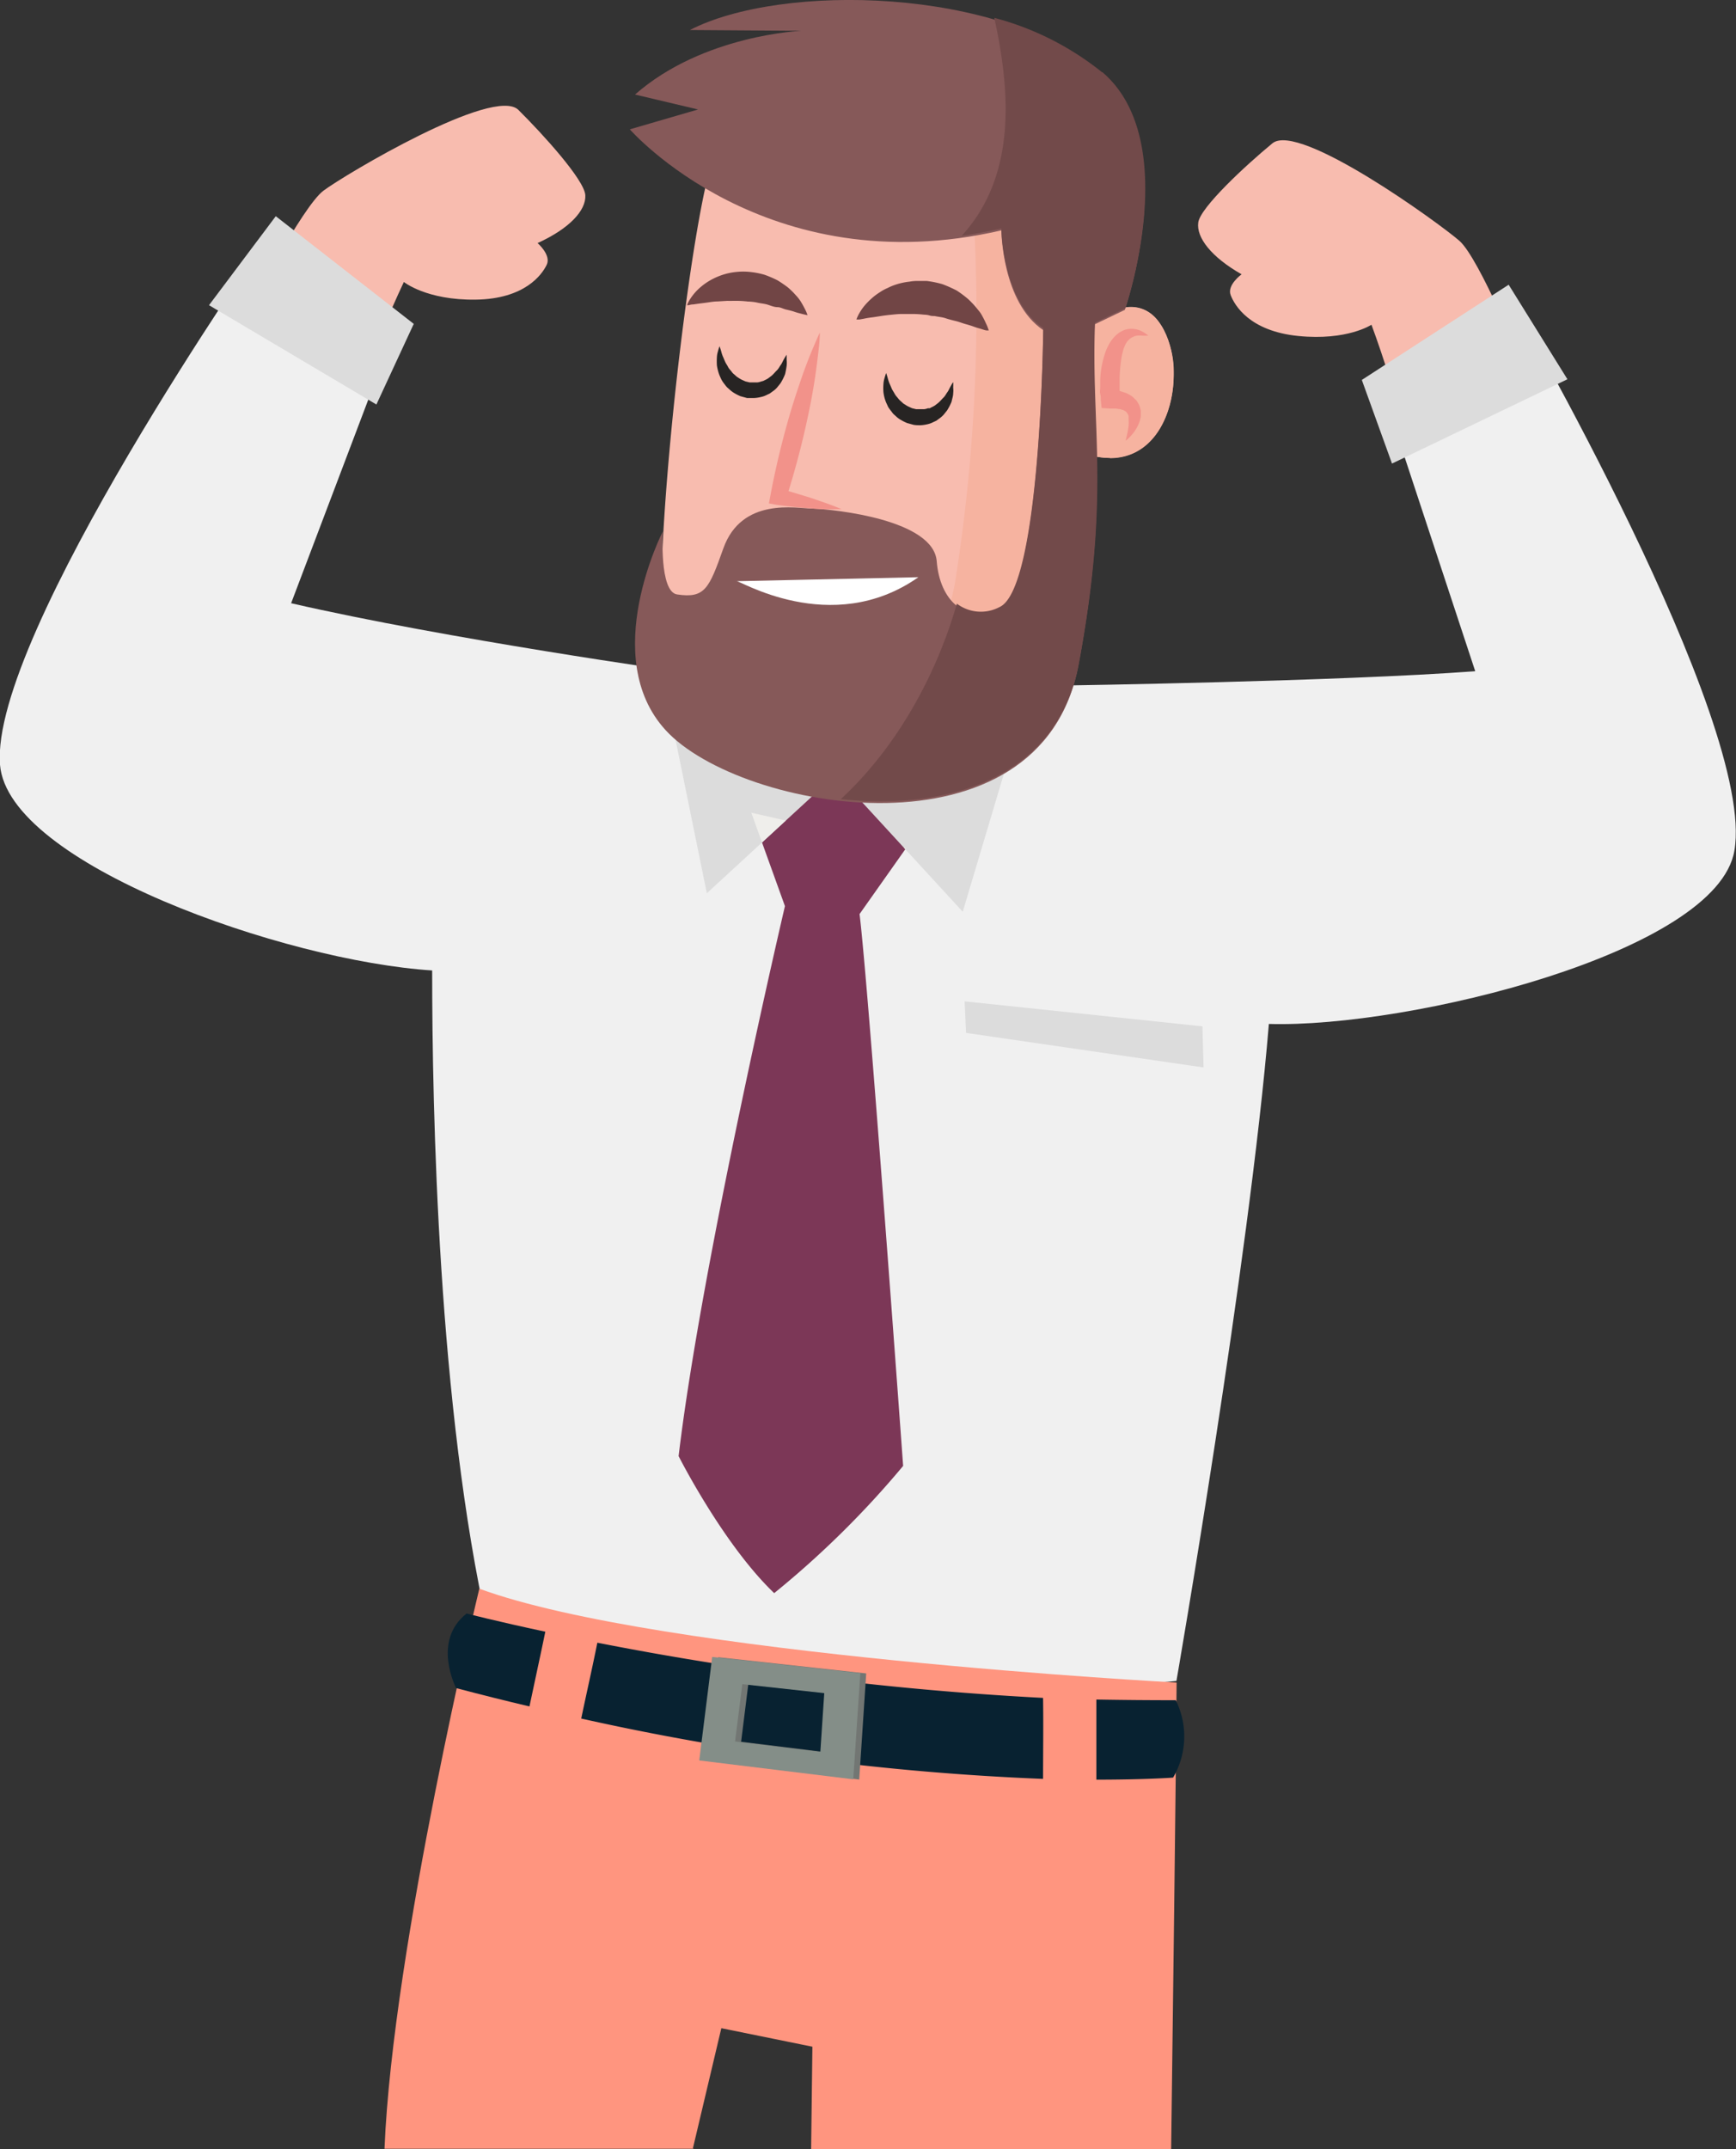 <?xml version="1.0" encoding="UTF-8"?> <svg xmlns="http://www.w3.org/2000/svg" xmlns:xlink="http://www.w3.org/1999/xlink" viewBox="0 0 203.58 251.9"><rect x="0" y="0" width="203.58" height="251.9" fill="#333333" stroke="none"/><defs><style>.cls-1{fill:none;}.cls-2{fill:#f8bcaf;}.cls-3{fill:#f0f0f0;}.cls-4{fill:#7c3757;}.cls-5{fill:#dcdcdc;}.cls-6{fill:#d9d7d4;}.cls-7{fill:#f6b3a0;}.cls-8{fill:#272423;}.cls-9{fill:#714545;}.cls-10{fill:#f2928a;}.cls-11{fill:#865959;}.cls-12{fill:#724a4a;}.cls-13{fill:#fff;}.cls-14{clip-path:url(#clip-path);}.cls-15{fill:#efeeeb;}.cls-16{fill:#ff957f;}.cls-17{fill:#082231;}.cls-18{fill:#727673;}.cls-19{fill:#848e88;}</style><clipPath id="clip-path"><path class="cls-1" d="M87.75,94.27l4.3,11.93s-9.76,41.64-12.47,64.46c0,0,5.23,10.34,11.21,16.06a109.39,109.39,0,0,0,15.12-14.91s-4.06-56.17-5.11-64.68L108.66,96,97.82,91Z"></path></clipPath></defs><title>improve-man-mobile</title><g id="Layer_2" data-name="Layer 2"><g id="Layer_1-2" data-name="Layer 1"><path class="cls-2" d="M178.63,42.9s-5.15-12.63-7.48-14.67-18.82-14-21.94-11.43-8.44,7.5-8.69,9.27,1.53,4.06,5.08,6.08c0,0-1.74,1.25-1.28,2.44s2.2,4.22,7.94,4.79,8.57-1.32,8.57-1.32,3.37,9,4.27,14.81S181,47.94,181,47.94Z"></path><path class="cls-2" d="M29.2,36.35s6.24-12.13,8.73-14,20-12.3,22.86-9.47,7.75,8.21,7.85,10-1.88,3.92-5.6,5.61c0,0,1.63,1.4,1.07,2.55s-2.56,4-8.33,4.08-8.42-2.07-8.42-2.07-4.15,8.71-5.54,14.38-15.41-6.3-15.41-6.3Z"></path><path class="cls-3" d="M177.13,35l-15.52,9.15L173,78.67c-15.93,1.19-48.1,1.67-48.1,1.67L79.92,78.76S52.48,74.91,34.14,70.7L46.54,38,31.08,28.22S-1.19,74.45,0,89.63c.94,11.62,33.39,23,50.68,24.11,0,16.46.7,51.18,6.53,77.09,0,0,35.93,10.65,80.75,6.18,0,0,8.53-49.08,10.84-77,16.42.49,52.57-8.41,54.59-20.3C206,84.65,177.13,35,177.13,35"></path><path class="cls-4" d="M87.75,94.27l4.3,11.93s-9.76,41.64-12.47,64.46c0,0,5.22,10.34,11.21,16.06a109.39,109.39,0,0,0,15.12-14.91s-4.06-56.17-5.11-64.68L108.66,96,97.82,91,87.75,94.27"></path><polygon class="cls-5" points="159.7 44.53 176.92 33.37 183.81 44.45 163.24 54.33 159.7 44.53"></polygon><polygon class="cls-5" points="48.52 37.96 32.34 25.34 24.51 35.77 44.14 47.41 48.52 37.96"></polygon><polygon class="cls-5" points="77.64 78.94 82.89 104.69 97.82 90.96 77.64 78.94"></polygon><polygon class="cls-5" points="120.67 80.82 112.9 106.86 98.65 91.36 120.67 80.82"></polygon><path class="cls-2" d="M101,18.2S86,8.43,82.94,21,74.8,80.28,79.2,82.07s39.42,18.34,43.51-6.91a196.47,196.47,0,0,0,1.86-46.47S116.07,21.44,101,18.2"></path><path class="cls-2" d="M128.2,37.82s4.69-4.07,7.68-.12c3.73,4.91,1.65,17.77-7.59,15.76L128.2,38"></path><path class="cls-6" d="M89.69,86.11c-5.13-1.66-9.18-3.51-10.49-4h0c1.31.53,5.36,2.38,10.49,4m-10.5-4h0m0,0h0m0,0h0m0,0h0m0,0h0m0,0h0m0,0h0m0,0h0m0,0h0"></path><path class="cls-7" d="M105.56,89a53.63,53.63,0,0,1-15.87-2.93c-5.13-1.66-9.18-3.51-10.49-4h0v.06h0v.42h0c-.67-.35-1.11-1.8-1.37-4,5,1.7,11.26,3.33,17.07,3.33,8.15,0,15.41-3.2,17.14-13.89a200.33,200.33,0,0,0,2-45,47.51,47.51,0,0,1,10.6,6.26s.6,5.76.6,14.85a201.41,201.41,0,0,1-2.46,31.62c-1.73,10.69-9,13.88-17.15,13.88"></path><path class="cls-7" d="M130.16,53.67a8.37,8.37,0,0,1-1.87-.21l-.09-15.64A7.92,7.92,0,0,1,132.63,36a3.93,3.93,0,0,1,3.25,1.73,10.43,10.43,0,0,1,1.76,6.18c0,4.73-2.39,9.79-7.48,9.79"></path><path class="cls-8" d="M92.25,41.57s0,.22,0,.61a3.23,3.23,0,0,1,0,.69,9.49,9.49,0,0,1-.19,1,6.9,6.9,0,0,1-.53,1.05l-.42.52a2.73,2.73,0,0,1-.54.46l-.3.22-.34.16a2.71,2.71,0,0,1-.74.26,4.07,4.07,0,0,1-.78.11c-.27,0-.54,0-.8,0l-.77-.21a5.71,5.71,0,0,1-.7-.35,3.36,3.36,0,0,1-.6-.45l-.28-.25a3.11,3.11,0,0,1-.23-.28,4.21,4.21,0,0,1-.4-.57c-.1-.2-.19-.4-.27-.59a5.38,5.38,0,0,1-.29-1.13,7.35,7.35,0,0,1,0-.95,2.65,2.65,0,0,1,.13-.71,5.5,5.5,0,0,1,.18-.58s.08.22.19.58a4.37,4.37,0,0,0,.2.62c.11.23.2.49.33.75l.23.38a1.51,1.51,0,0,0,.25.39c.1.11.2.24.29.36s.24.22.35.33l.18.16.2.13a3.38,3.38,0,0,0,.41.24c.15.06.29.14.44.19l.46.11.46,0c.16,0,.31,0,.46,0a2.18,2.18,0,0,0,.44-.11l.23-.06.2-.1a2.56,2.56,0,0,0,.4-.22l.37-.28c.23-.19.42-.44.63-.64s.31-.44.46-.64.23-.43.33-.6c.18-.33.31-.52.31-.52"></path><path class="cls-8" d="M111.78,44.81a4.65,4.65,0,0,1,0,.61,3.16,3.16,0,0,1,0,.69c0,.28-.11.6-.2,1a6.8,6.8,0,0,1-.52,1l-.42.52a3.45,3.45,0,0,1-.54.46l-.3.22-.35.16a2.65,2.65,0,0,1-.73.26,4.18,4.18,0,0,1-.79.11c-.26,0-.53,0-.8-.05l-.76-.21a5.71,5.71,0,0,1-.7-.35,2.75,2.75,0,0,1-.61-.45l-.28-.25a2.09,2.09,0,0,1-.22-.28,5.34,5.34,0,0,1-.41-.56c-.09-.21-.19-.41-.27-.6a4.66,4.66,0,0,1-.28-1.13,6,6,0,0,1,0-.95,2.92,2.92,0,0,1,.13-.7c.11-.39.19-.59.19-.59s.08.22.18.58a5.47,5.47,0,0,0,.2.62c.11.23.21.49.33.75l.23.38a2.34,2.34,0,0,0,.25.39c.11.12.2.24.3.36a3.68,3.68,0,0,0,.35.33l.17.16.21.13a2.75,2.75,0,0,0,.41.24c.15.06.29.14.43.19l.46.11.47,0c.15,0,.3,0,.45,0a1.74,1.74,0,0,0,.45-.11l.22,0,.2-.11a3.23,3.23,0,0,0,.41-.22l.36-.28c.24-.19.42-.43.63-.63s.32-.45.47-.65.23-.43.33-.59c.18-.34.3-.53.3-.53"></path><path class="cls-9" d="M100.44,37.45a.8.8,0,0,1,.07-.21,4.1,4.1,0,0,1,.28-.56,6.23,6.23,0,0,1,.54-.79,7.82,7.82,0,0,1,.86-.89,6.3,6.3,0,0,1,.55-.45c.2-.15.41-.28.64-.43a5.41,5.41,0,0,1,.72-.37,6.26,6.26,0,0,1,.79-.34,7.83,7.83,0,0,1,1.78-.4,5,5,0,0,1,1-.08l1,0a11.8,11.8,0,0,1,1.86.38,15.72,15.72,0,0,1,1.66.74c.48.31.93.65,1.34,1a10.91,10.91,0,0,1,1,1.06c.14.18.28.34.4.5a4.41,4.41,0,0,1,.3.5c.18.32.31.61.42.85a4.47,4.47,0,0,1,.23.56,2,2,0,0,1,.07.21l-.22,0c-.14,0-.35-.07-.59-.15s-.54-.15-.85-.26a10.15,10.15,0,0,0-1-.32c-.38-.1-.76-.26-1.16-.36s-.83-.2-1.24-.34-.86-.16-1.28-.26c-.21,0-.43,0-.64-.08a2.74,2.74,0,0,0-.64-.08,11.17,11.17,0,0,0-1.29-.08c-.21,0-.43,0-.64,0l-.64,0c-.43,0-.85.05-1.26.09s-.82.09-1.2.15-.73.12-1.06.16-.63.09-.87.14-.45.08-.59.11l-.21,0"></path><path class="cls-9" d="M80.58,35.75a1.94,1.94,0,0,1,.07-.19,4.51,4.51,0,0,1,.27-.49,6.32,6.32,0,0,1,1.31-1.48,7.31,7.31,0,0,1,1.1-.76,8,8,0,0,1,1.38-.61,7.36,7.36,0,0,1,1.59-.34,7.52,7.52,0,0,1,1.71,0,9.49,9.49,0,0,1,1.67.33,13.36,13.36,0,0,1,1.49.64,13.85,13.85,0,0,1,1.23.84,9.21,9.21,0,0,1,.94.93,4.59,4.59,0,0,1,.66.88c.17.28.3.54.41.75a4.73,4.73,0,0,1,.29.69s-.29-.05-.74-.17c-.22-.06-.49-.12-.77-.22s-.61-.18-1-.27S91.54,36,91.17,36s-.76-.17-1.14-.29-.78-.14-1.17-.23-.79-.13-1.18-.14a11.89,11.89,0,0,0-1.19-.08c-.2,0-.4,0-.59,0a5.86,5.86,0,0,1-.59,0l-1.16.07c-.37,0-.74.06-1.08.11s-.67.09-1,.13l-.79.11c-.22,0-.41.06-.53.09l-.2,0"></path><path class="cls-10" d="M132,51.63q.12-.45.21-.87c.06-.29.1-.57.14-.84a5.14,5.14,0,0,0,0-.78l0-.34c0-.1-.06-.2-.1-.28a1.67,1.67,0,0,1-.13-.2l-.17-.14-.2-.11a2.58,2.58,0,0,1-.26-.08,1.17,1.17,0,0,0-.3-.05l-.32-.06h-.73l-.95-.06-.1-.93c0-.26,0-.49-.07-.73s0-.49,0-.74,0-.54,0-.81a11.12,11.12,0,0,1,.65-3.44,5.43,5.43,0,0,1,.32-.7,4.08,4.08,0,0,1,.43-.68,3.71,3.71,0,0,1,.58-.61,2.91,2.91,0,0,1,.75-.46,2.26,2.26,0,0,1,.84-.18,3,3,0,0,1,.8.09,3.06,3.06,0,0,1,.69.3,3.81,3.81,0,0,1,.58.41c-.24,0-.47,0-.69,0a3.22,3.22,0,0,0-.63,0,1.72,1.72,0,0,0-.54.18,1.38,1.38,0,0,0-.41.29,1.8,1.8,0,0,0-.3.37,2.2,2.2,0,0,0-.23.46,2.64,2.64,0,0,0-.17.52c-.06.17-.09.36-.14.55a18.85,18.85,0,0,0-.25,2.43c0,.42,0,.85,0,1.27v.63l0,.62-1.06-1,1,.14.53.17a2,2,0,0,1,.52.21,3.46,3.46,0,0,1,.52.32l.47.45a4.79,4.79,0,0,1,.33.58,4.37,4.37,0,0,1,.17.62c0,.2,0,.39,0,.59s-.07.35-.1.53a4.18,4.18,0,0,1-.4.91,4.29,4.29,0,0,1-.55.77,4.06,4.06,0,0,1-.66.65"></path><path class="cls-11" d="M117.43,27s.06,8.44,4.91,11.69c0,0-.26,30.54-5.13,32.69-4.07,1.8-7-1.06-7.36-5.58-.35-4.87-11.86-6.1-14.69-6.2-1.72,0-8.18-1.39-10.34,4.69-1.67,4.69-2.15,5.87-5.42,5.38-2.11-.32-1.67-7.39-1.67-7.39S70.17,77,78.07,85.59c8.74,9.54,44.05,15.74,48.4-7.64,3.72-20,1.41-27.32,1.89-39.93l3.55-1.7s6.76-19.58-2.68-27.66C117.29-1.57,91.59-2,80.9,3.52L94,3.61s-11.55.46-19.53,7.47l7.39,1.75-8,2.33S89.79,33.4,117.43,27"></path><path class="cls-12" d="M129.23,8.46A34,34,0,0,0,116.6,2.09c1.88,8.57,2.61,18.36-3.68,25.39l-.14.16c1.51-.22,3.06-.5,4.65-.87,0,0,.06,8.44,4.91,11.68,0,0-.26,30.55-5.13,32.7a4.66,4.66,0,0,1-5-.4c-2.46,8.58-7.2,17-13.61,22.91,12.22,1.32,25.37-2.23,27.92-15.91,3.72-20,1.41-27.32,1.89-39.93l3.55-1.7s6.76-19.58-2.68-27.66"></path><path class="cls-10" d="M96.14,39c0,.84-.1,1.68-.2,2.51s-.2,1.65-.32,2.47c-.24,1.64-.54,3.27-.89,4.89a98.38,98.38,0,0,1-2.54,9.57l-.73-1.15c1.22.32,2.43.69,3.64,1.07l1.8.62c.6.22,1.2.44,1.79.7-.65,0-1.28,0-1.92,0s-1.27-.06-1.9-.12c-1.27-.1-2.53-.22-3.78-.39L90.17,59l.19-1c.61-3.25,1.39-6.46,2.32-9.63.47-1.59,1-3.16,1.54-4.72.29-.78.58-1.56.9-2.33s.65-1.54,1-2.3"></path><path class="cls-13" d="M86.36,68.12c0-.34,11.07,6.74,21.34-.47Z"></path><g class="cls-14"><polygon class="cls-15" points="89.36 98.74 88.1 95.25 92.15 96.17 89.36 98.74"></polygon><polygon class="cls-15" points="106.17 99.54 106.17 99.54 105.99 99.35 106.26 99.41 106.17 99.54"></polygon></g><polygon class="cls-5" points="113.12 117.36 141.01 120.29 141.14 125.11 113.29 121.06 113.12 117.36"></polygon><path class="cls-16" d="M81.23,251.9l3.36-14.19,10.68,2.17-.15,12h42.22c.18-13.81.56-43.16.64-54.68,0,0-60.56-3.22-81.77-11,0,0-10.16,42-11.12,65.64h36.3"></path><path class="cls-17" d="M122.36,199a372.26,372.26,0,0,1-52.31-6.47c-.6,3-1.27,5.92-1.89,8.89a303.93,303.93,0,0,0,54.16,7.07c0-3.16.05-6.33,0-9.49"></path><path class="cls-17" d="M64,191.25c-5.87-1.25-9.28-2.14-9.28-2.14-4.11,3.22-1.23,8.74-1.23,8.74Q57.85,199,62.09,200c.61-2.92,1.26-5.84,1.86-8.76"></path><path class="cls-17" d="M137.8,199.27q-4.65,0-9.23-.08c0,3.13,0,6.26,0,9.39,5.82,0,9-.24,9-.24a9.56,9.56,0,0,0,.31-9.07"></path><path class="cls-18" d="M96.91,205.37l-10-1.23.84-6.72,9.62,1.05ZM84.23,194.23,82.7,206.36l18.06,2.21.82-12.44Z"></path><path class="cls-19" d="M96.2,205.33l-10-1.22.85-6.72,9.61,1.05ZM83.52,194.2,82,206.33l18.06,2.21.83-12.44Z"></path></g></g></svg> 